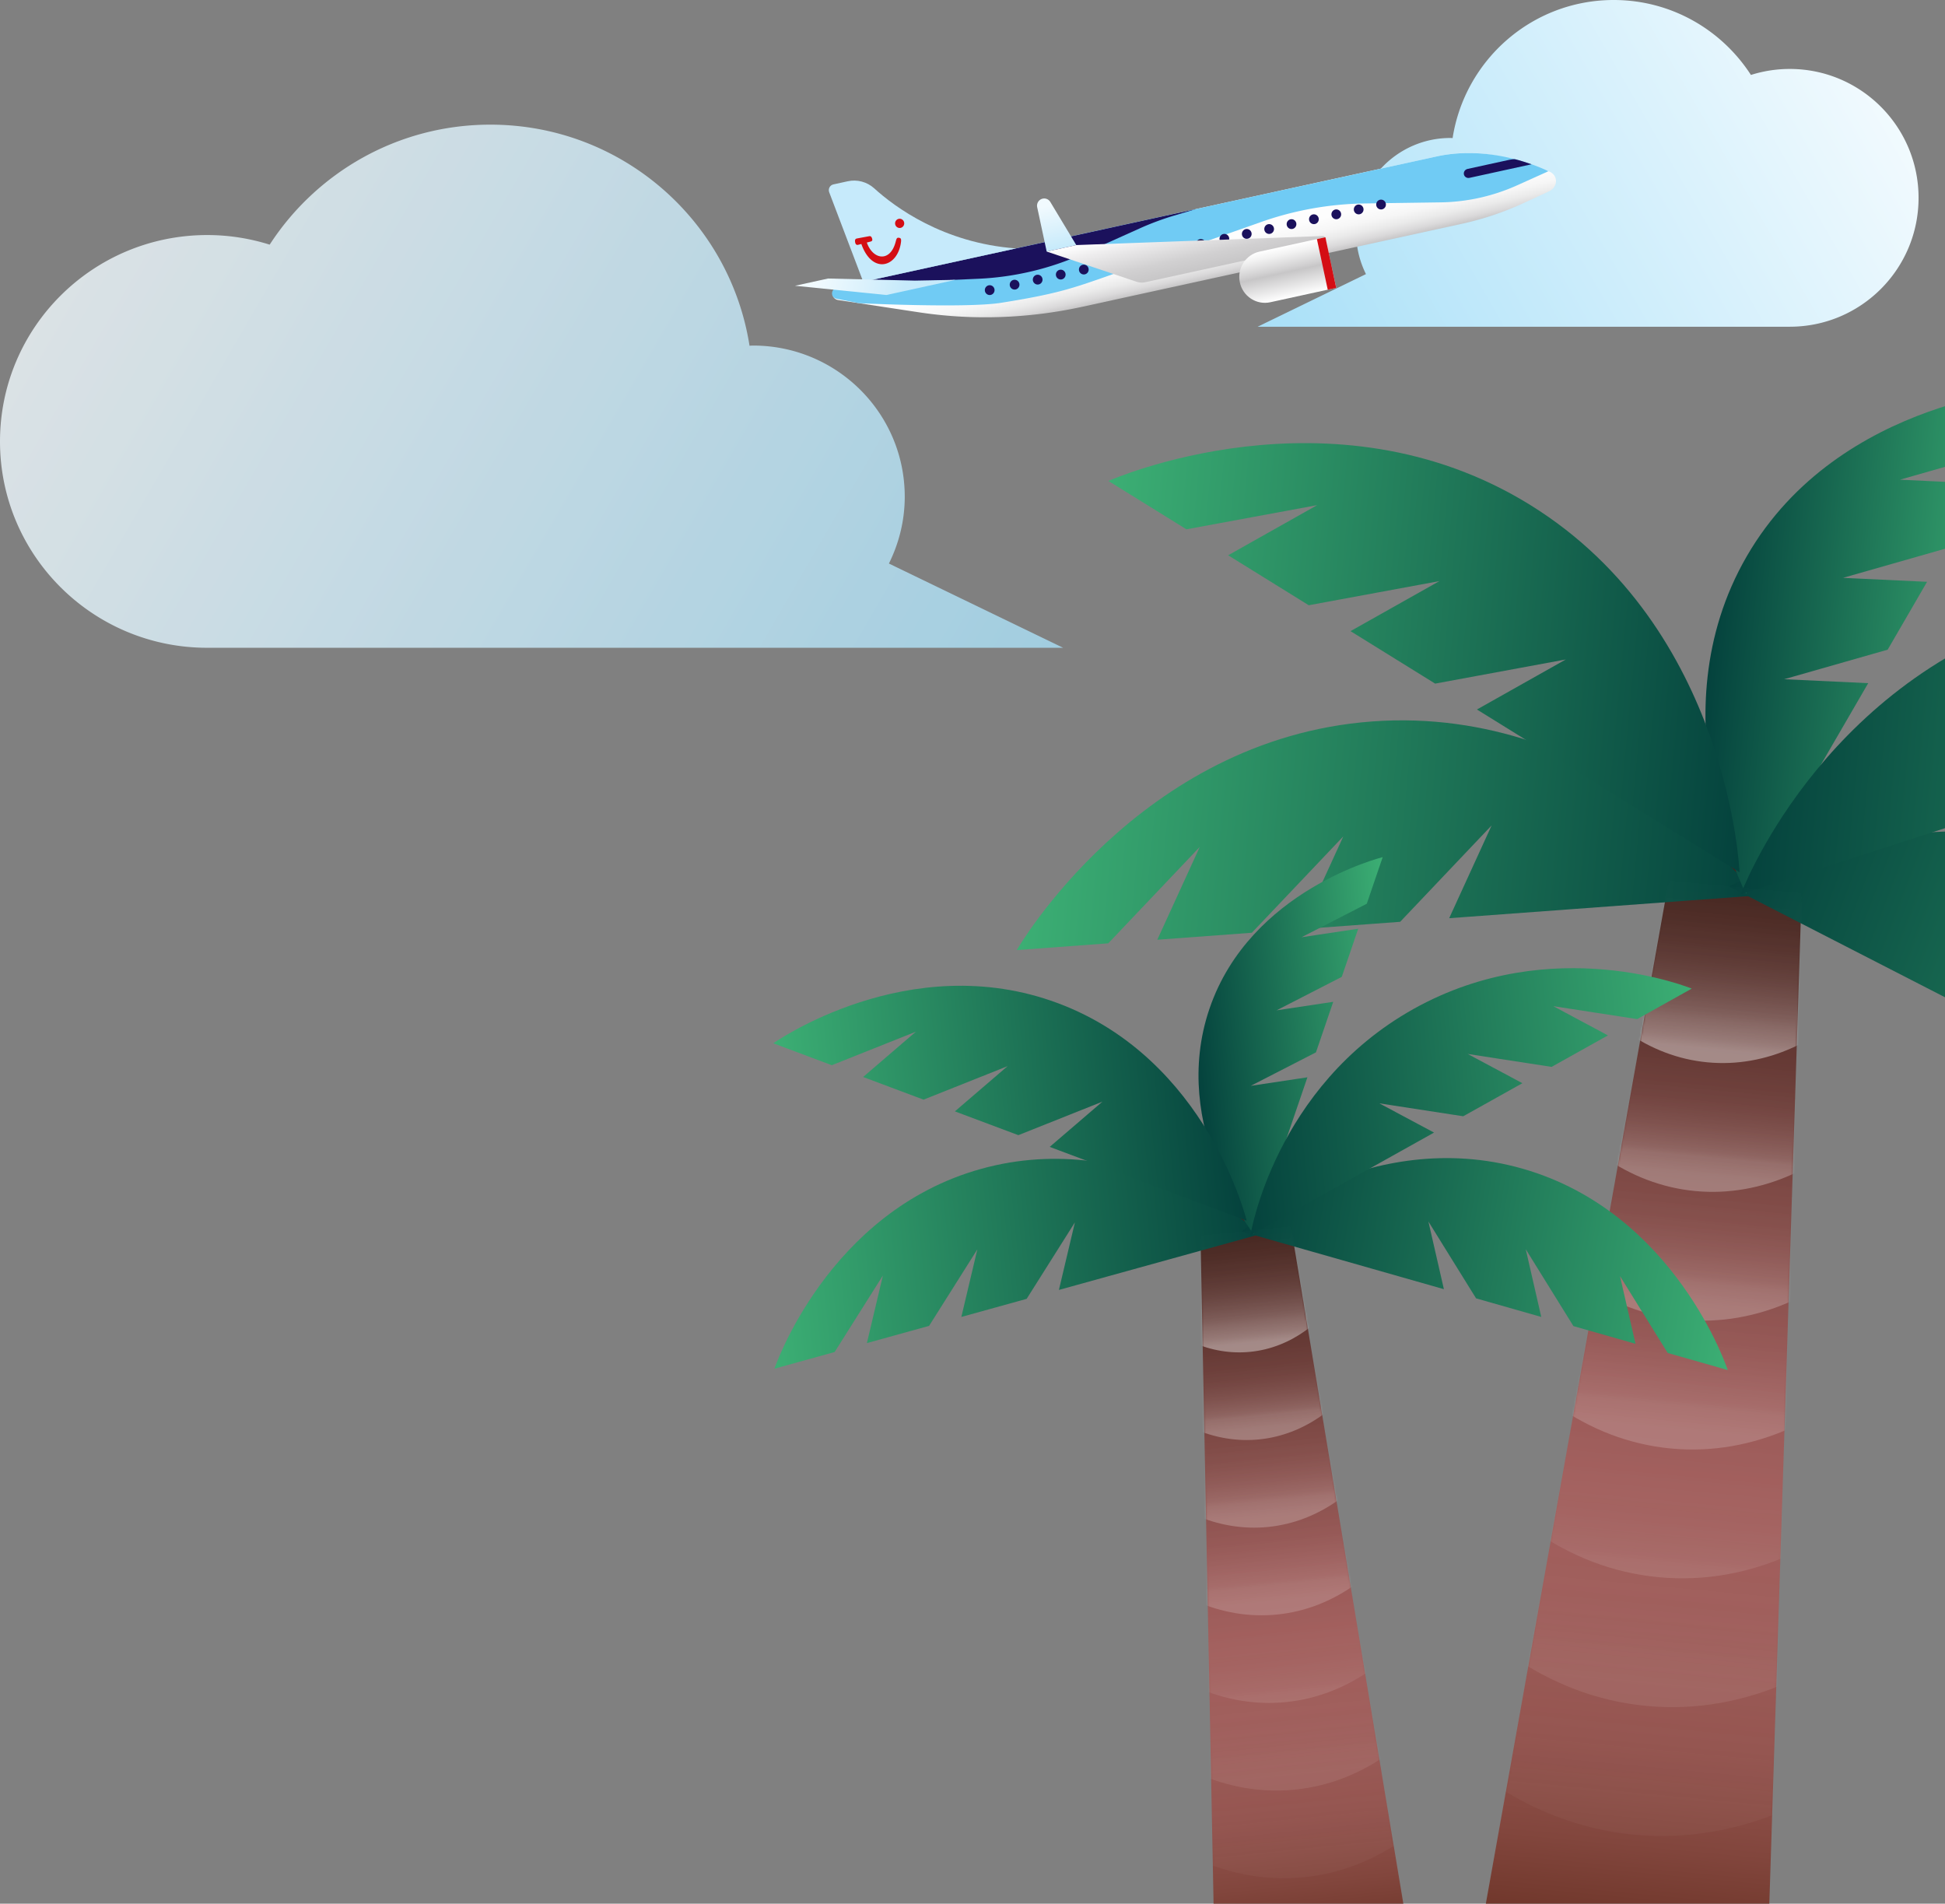 <svg xmlns="http://www.w3.org/2000/svg" fill="none" viewBox="0 0 1030 1008"
preserveAspectRatio="xMaxYMax meet"><rect x="0" y="0" width="1030" height="1008" fill="#808080" stroke="none"/><g clip-path="url(#a)" opacity=".8"><path
fill="url(#b)" d="M470.738 298.393c5.302-10.686 8.382-22.667 8.382-35.407
0-44.197-35.971-80.015-80.356-80.015-.603 0-1.207.063-1.842.095C386.541 116.772
329.139 66 259.673 66c-49.052 0-92.103 25.354-116.867 63.544a110.018 110.018 0 0
0-33.082-5.09C49.115 124.486 0 173.392 0 233.743 0 294.093 49.115 343 109.724
343H563l-92.262-44.607Z"/></g><g clip-path="url(#c)"><path fill="url(#d)"
d="m780.815 1041.72 107.743-602.476 66.404 6.292-19.542
610.824-154.605-14.64Z"/><path fill="url(#e)" d="m635.339 448.467-22.475 49.117
50.07-3.695 48.434-51.026-22.475 49.117 52.58-3.884 48.434-51.027-22.475 49.117
163.169-12.034s-80.151-101.278-203.972-92.147c-123.806 9.118-188.204
121.064-188.204 121.064l48.465-3.577 48.435-51.026.014.001Z"/><path
fill="url(#f)" d="m1197.62 560.873 1.55 53.983-44.66-22.917-24.71-65.868 1.55
53.983-46.92-24.07-24.7-65.869 1.55 53.983-145.573-74.702s113.303-62.014
223.753-5.34c110.46 56.674 126.11 184.871 126.11
184.871l-43.23-22.184-24.71-65.869-.01-.001Z"/><path fill="url(#g)" d="m1006.15
253.996 44.51 2.111-19.86 34.223-54.814 15.64 44.514 2.097-20.858 35.936-54.818
15.641 44.511 2.096-64.729 111.531s-48.62-94.235.493-178.868c49.126-84.617
155.091-89.178 155.091-89.178l-19.22 33.13-54.82 15.641Z"/><path fill="url(#h)"
d="m697.45 267.511-47.065 26.508 42.673 26.457 69.194-12.784-47.063 26.494 44.81
27.784 69.194-12.784-47.063 26.493 139.057
86.21s-5.24-129.032-110.752-194.46c-105.512-65.413-223.45-12.761-223.45-12.761l41.302
25.602 69.194-12.784-.031.025Z"/><path fill="url(#i)" d="m1187.7 344.787 37.28
30.628-47.77 15.455-62.04-22.6 37.29 30.614-50.17 16.238-62.04-22.6 37.29
30.615-155.675 50.372s40.701-109.58 158.825-147.799c118.12-38.219 215.32 26.749
215.32 26.749l-46.24 14.959-62.04-22.6-.03-.031Z"/><g opacity=".42"><mask id="j"
width="175" height="618" x="780" y="439" maskUnits="userSpaceOnUse"
style="mask-type:luminance"><path fill="#fff" d="m780.815 1041.72
107.743-602.476 66.404 6.292-19.542 610.824-154.605-14.64Z"/></mask><g
mask="url(#j)"><path fill="url(#k)" d="M865.462 971.45c113.599 10.763
217.378-103.878 231.798-256.058
14.42-152.18-65.98-284.271-179.583-295.035-113.599-10.763-217.378
103.878-231.797 256.058-14.419 152.18 65.983 284.272 179.582 295.035Z"
opacity=".1"/><path fill="url(#l)" d="M871.921 903.283c105.028 9.951
200.979-96.04 214.309-236.738
13.33-140.698-61.01-262.823-166.034-272.775-105.028-9.951-200.977 96.04-214.308
236.738-13.331 140.698 61.004 262.823 166.033 272.775Z" opacity=".25"/><path
fill="url(#m)" d="M878.378 835.13c96.458 9.139 184.582-88.209 196.822-217.433
12.24-129.223-56.03-241.389-152.483-250.528-96.458-9.139-184.578 88.209-196.822
217.432C713.651 713.825 781.92 825.99 878.378 835.13Z" opacity=".4"/><path
fill="url(#n)" d="M884.835 766.976c87.896 8.328 168.195-80.375 179.345-198.125
11.16-117.749-51.05-219.955-138.943-228.283-87.895-8.328-168.192 80.376-179.349
198.125-11.157 117.75 51.052 219.956 138.947 228.283Z" opacity=".55"/><path
fill="url(#o)" d="M891.294 698.809c79.325 7.516 151.796-72.538 161.866-178.805
10.06-106.268-46.08-198.507-125.404-206.023-79.324-7.516-151.792 72.538-161.861
178.805-10.068 106.268 46.075 198.507 125.399 206.023Z" opacity=".7"/><path
fill="url(#p)" d="M897.752 630.656c70.761 6.705 135.408-64.705 144.388-159.498
8.98-94.794-41.1-177.074-111.863-183.778-70.762-6.705-135.407 64.705-144.388
159.498-8.982 94.793 41.101 177.074 111.863 183.778Z" opacity=".85"/><path
fill="url(#q)" d="M904.209 562.503c62.191 5.892 119.011-56.874 126.901-140.193
7.89-83.319-36.122-155.639-98.313-161.531-62.191-5.893-119.007 56.874-126.901
140.192-7.894 83.319 36.122 155.639 98.313 161.532Z"/></g></g></g><g
clip-path="url(#r)"><path fill="url(#s)" d="m643.525 1052.12-8.142-416.549
45.17-4.625 68.139 410.404-105.167 10.77Z"/><path fill="url(#t)" d="m467.551
675.385-8.477 35.779 32.937-9.121 25.555-40.505-8.477 35.779 34.587-9.581
25.555-40.505-8.477 35.78 107.338-29.722s-66.973-56.964-148.427-34.41c-81.444
22.543-109.56 105.841-109.56 105.841l31.882-8.83 25.554-40.504.01-.001Z"/><path
fill="url(#u)" d="m857.888 675.698 8.207 35.835-32.862-9.365-25.248-40.692 8.208
35.835-34.52-9.834-25.248-40.693 8.207 35.835-107.116-30.525s67.402-56.462
148.678-33.306c81.275 23.157 108.765 106.666 108.765
106.666l-31.813-9.065-25.249-40.692-.009.001Z"/><path fill="url(#v)" d="m689.268
496.264 29.997-4.506-8.706 25.487-34.52 17.728 29.996-4.516-9.148 26.764-34.519
17.728 29.996-4.516-28.392 83.065s-44.985-56.452-23.444-119.484c21.551-63.023
91.691-80.152 91.691-80.152l-8.431 24.674-34.52 17.728Z"/><path fill="url(#w)"
d="m484.967 546.317-27.899 23.953 32.007 11.992 44.497-17.732-27.9 23.944 33.61
12.594 44.497-17.732-27.9 23.943 104.297
39.074s-20.648-85.45-99.787-115.108c-79.138-29.648-150.879 21.18-150.879
21.18l30.977 11.603 44.497-17.732-.017.021Z"/><path fill="url(#x)" d="m822.547
532.749 28.961 15.493-29.838 16.667-44.424-6.842 28.96 15.484-31.332
17.508-44.425-6.842 28.961 15.484-97.236 54.32s12.609-78.569
86.392-119.785c73.782-41.216 147.311-10.76 147.311-10.76l-28.884
16.133-44.425-6.843-.021-.017Z"/><g opacity=".42"><mask id="y" width="114"
height="423" x="635" y="630" maskUnits="userSpaceOnUse"
style="mask-type:luminance"><path fill="#fff" d="m643.525 1052.12-8.142-416.549
45.17-4.625 68.139 410.404-105.167 10.77Z"/></mask><g mask="url(#y)"><path
fill="url(#z)" d="M690.699 993.96c77.273-7.912 131.323-98.244
120.723-201.761-10.6-103.517-81.835-181.02-159.109-173.107-77.273 7.912-131.322
98.244-120.722 201.761 10.6 103.517 81.835 181.017 159.108 173.107Z"
opacity=".1"/><path fill="url(#A)" d="M685.951 947.591c71.443-7.316
121.415-90.832 111.615-186.538-9.8-95.707-75.661-167.362-147.104-160.046-71.444
7.315-121.415 90.831-111.615 186.538 9.8 95.707 75.661 167.362 147.104 160.046Z"
opacity=".25"/><path fill="url(#B)" d="M681.204 901.231c65.613-6.718
111.507-83.423
102.506-171.325-9.001-87.901-69.488-153.713-135.101-146.994-65.614 6.718-111.507
83.423-102.506 171.325 9.001 87.901 69.488 153.713 135.101 146.994Z"
opacity=".4"/><path fill="url(#C)" d="M676.457 854.872c59.788-6.123
101.608-76.017 93.406-156.113-8.201-80.096-63.319-140.064-123.107-133.942-59.789
6.122-101.608 76.016-93.407 156.113 8.202 80.096 63.319 140.064 123.108
133.942Z" opacity=".55"/><path fill="url(#D)" d="M671.709 808.502c53.958-5.525
91.7-68.603 84.298-140.889-7.402-72.286-57.144-126.407-111.103-120.881-53.959
5.525-91.701 68.603-84.299 140.889 7.402 72.286 57.145 126.407 111.104 120.881Z"
opacity=".7"/><path fill="url(#E)" d="M666.962 762.143c48.134-4.929
81.802-61.197 75.199-125.678-6.603-64.481-50.976-112.757-99.11-107.828-48.134
4.929-81.802 61.196-75.199 125.677 6.602 64.481 50.975 112.758 99.11 107.829Z"
opacity=".85"/><path fill="url(#F)" d="M662.214 715.783c42.305-4.332
71.894-53.788 66.091-110.464-5.804-56.676-44.803-99.109-87.107-94.777-42.304
4.332-71.894 53.788-66.09 110.464 5.803 56.676 44.802 99.109 87.106
94.777Z"/></g></g></g><g clip-path="url(#G)"><path fill="url(#H)" d="M723.356
145.141c-3.296-6.674-5.21-14.157-5.21-22.114 0-27.603 22.362-49.973
49.955-49.973.375 0 .75.04 1.144.06C775.699 31.708 811.384 0 854.569 0c30.494 0
57.258 15.835 72.653 39.686a68.11 68.11 0 0 1 20.566-3.179c37.679.02 68.212
30.565 68.212 68.257 0 37.691-30.533 68.236-68.212
68.236H666l57.356-27.859Z"/></g><g clip-path="url(#I)"><path fill="url(#J)"
d="m501.522 139.525 259.353-56.707c13.198-2.886 26.836-2.33 39.286 1.602l19.781
6.248c5.261 1.66 5.444 8.288.288 10.672l-13.146 6.084a160.101 160.101 0 0
1-33.005 11.09l-200.821 43.904c-28.686 6.274-58.188 7.273-86.691
2.939l-42.633-6.48c-4.089-.624-4-5.894.115-6.793l57.462-12.564.011.005Z"/><path
fill="#70CBF4" d="M454.889 160.542s56.672 2.764 75.371-.222c26.637-4.255
35.845-6.978 52.876-12.967l84.856-29.859c17.591-6.19 36.117-9.499 54.675-9.763 0
0 30.224-.434 40.3-.582a102.101 102.101 0 0 0
40.373-8.991l16.613-7.49s-28.336-14.568-59.072-7.85l-317.48
69.414c-3.571.783-3.765 5.318-.256 6.005l11.744 2.305Z"/><path fill="#1B115C"
d="m450.837 150.604 67.391-3.007c18.992-.851 37.905-5.344
55.208-13.125l30.14-13.548a147.808 147.808 0 0 1
18.281-6.797l11.404-3.405-182.424 39.882Z"/><path fill="#C6EAFB" d="m457.143
149.225-18.03-47.425c-.679-1.781.377-3.758 2.223-4.16l7.566-1.655c5.025-1.099
10.259.291 14.082 3.764 10.709 9.737 36.462 28.982 75.062 31.784l-80.893
17.686-.01.006Z"/><path fill="#1B115C" d="m799.382 84.594-22.224
4.858c-1.343.296-2.211 1.591-1.929 2.897.277 1.305 1.595 2.125 2.944
1.829l32.885-7.19c-2.437-.824-6.201-2.082-8.706-2.668-.507-.122-2.453.158-2.965.274h-.005Z"/><path
fill="url(#K)" d="m554.282 133.193-5.02-23.454c-.444-2.072.858-4.112
2.908-4.556a3.78 3.78 0 0 1 4.042 1.755l13.747 22.829-15.677
3.431v-.005Z"/><path fill="url(#L)" d="m484.496 148.585-45.953-1.11L421
151.313l48.379 4.889 36.734-8.035-21.617.418Z"/><path fill="#1B115C" d="M731.358
110.913c1.423 0 2.577-1.167 2.577-2.606 0-1.439-1.154-2.606-2.577-2.606-1.424
0-2.578 1.167-2.578 2.606 0 1.439 1.154 2.606 2.578 2.606ZM719.503 113.503c1.424
0 2.578-1.167 2.578-2.606 0-1.439-1.154-2.606-2.578-2.606-1.423 0-2.577
1.167-2.577 2.606 0 1.439 1.154 2.606 2.577 2.606ZM707.649 116.093c1.424 0
2.578-1.167 2.578-2.606 0-1.439-1.154-2.606-2.578-2.606-1.423 0-2.578
1.167-2.578 2.606 0 1.439 1.155 2.606 2.578 2.606ZM695.795 118.683c1.424 0
2.578-1.167 2.578-2.606 0-1.439-1.154-2.606-2.578-2.606s-2.578 1.167-2.578
2.606c0 1.439 1.154 2.606 2.578 2.606ZM683.941 121.278c1.424 0 2.578-1.166
2.578-2.606 0-1.439-1.154-2.606-2.578-2.606s-2.578 1.167-2.578 2.606c0 1.44
1.154 2.606 2.578 2.606ZM672.092 123.868c1.424 0 2.578-1.166 2.578-2.606
0-1.439-1.154-2.606-2.578-2.606s-2.578 1.167-2.578 2.606c0 1.44 1.154 2.606
2.578 2.606ZM660.238 126.458c1.423 0 2.578-1.166 2.578-2.606
0-1.439-1.155-2.605-2.578-2.605-1.424 0-2.578 1.166-2.578 2.605 0 1.44 1.154
2.606 2.578 2.606ZM648.384 129.054c1.423 0 2.578-1.167 2.578-2.606
0-1.439-1.155-2.606-2.578-2.606-1.424 0-2.578 1.167-2.578 2.606 0 1.439 1.154
2.606 2.578 2.606Z"/><path fill="#272156" d="M635.902 131.781c1.424 0
2.578-1.166 2.578-2.606 0-1.439-1.154-2.606-2.578-2.606s-2.578 1.167-2.578
2.606c0 1.44 1.154 2.606 2.578 2.606ZM624.147 134.35c1.424 0 2.578-1.167
2.578-2.606 0-1.439-1.154-2.606-2.578-2.606s-2.578 1.167-2.578 2.606c0 1.439
1.154 2.606 2.578 2.606ZM611.645 137.083c1.423 0 2.577-1.167 2.577-2.606
0-1.439-1.154-2.606-2.577-2.606-1.424 0-2.578 1.167-2.578 2.606 0 1.439 1.154
2.606 2.578 2.606Z"/><path fill="#1B115C" d="M561.728 147.998c1.424 0
2.578-1.166 2.578-2.606 0-1.439-1.154-2.606-2.578-2.606-1.423 0-2.577
1.167-2.577 2.606 0 1.44 1.154 2.606 2.577 2.606ZM549.513 150.668c1.424 0
2.578-1.167 2.578-2.606 0-1.439-1.154-2.606-2.578-2.606-1.423 0-2.577
1.167-2.577 2.606 0 1.439 1.154 2.606 2.577 2.606ZM537.293 153.337c1.424 0
2.578-1.167 2.578-2.606 0-1.439-1.154-2.606-2.578-2.606s-2.578 1.167-2.578
2.606c0 1.439 1.154 2.606 2.578 2.606ZM524.106 156.223c1.423 0 2.578-1.167
2.578-2.606 0-1.439-1.155-2.606-2.578-2.606-1.424 0-2.578 1.167-2.578 2.606 0
1.439 1.154 2.606 2.578 2.606ZM573.943 145.329c1.424 0 2.578-1.167 2.578-2.606
0-1.439-1.154-2.606-2.578-2.606-1.423 0-2.578 1.167-2.578 2.606 0 1.439 1.155
2.606 2.578 2.606Z"/><path fill="url(#M)" d="m700.318 124.984-130.354
4.778-15.676 3.431 47.458 15.958c1.433.481 2.975.666 4.455.348.011 0 .021 0
.032-.005l94.566-20.673c2.291-.502 1.867-3.917-.476-3.832l-.005-.005Z"/><path
fill="url(#N)" d="M666.968 133.24c-7.321 1.602-11.97 8.896-10.385 16.296 1.584
7.401 8.8 12.1 16.121 10.498l34.903-7.633-5.731-26.794-34.903
7.633h-.005Z"/><path fill="#D40E14" d="m701.876 125.625-4.483.98 5.731 26.793
4.482-.979-5.73-26.794ZM453.812 126.268l6.4-1.189c.628-.116 1.14 0
1.485.861.387.962.429 1.676-.669 1.967l-1.982.518c3.2 9.176 12.409 10.645
15.269-.407.471-1.829.675-2.183 1.563-2.13 1.208.074 1.48.644 1.235 2.447-1.789
13.304-15.248
17.105-20.979.851l-1.611.423c-1.312.343-1.569-.783-1.684-1.412-.224-1.247.152-1.776.973-1.929ZM475.988
115.871a2.42 2.42 0 0 1 2.814 1.961c.24 1.327-.628 2.601-1.94 2.844a2.42 2.42 0
0 1-2.814-1.961c-.24-1.327.628-2.601 1.94-2.844Z"/></g><defs><linearGradient
id="b" x1="47.115" x2="528.602" y1="123.158" y2="402.345"
gradientUnits="userSpaceOnUse"><stop stop-color="#F1FAFE"/><stop offset="1"
stop-color="#A9E0F8"/></linearGradient><linearGradient id="d" x1="858.125"
x2="915.659" y1="1049.04" y2="441.812" gradientUnits="userSpaceOnUse"><stop
stop-color="#602B1B"/><stop offset=".03" stop-color="#6A3225"/><stop
offset=".12" stop-color="#82463D"/><stop offset=".21"
stop-color="#94544F"/><stop offset=".32" stop-color="#9E5C59"/><stop
offset=".43" stop-color="#A25F5D"/><stop offset=".53"
stop-color="#995957"/><stop offset=".68" stop-color="#814B47"/><stop
offset=".86" stop-color="#5B332E"/><stop offset="1"
stop-color="#3C2019"/></linearGradient><linearGradient id="e" x1="545.089"
x2="931.059" y1="432.744" y2="469.314" gradientUnits="userSpaceOnUse"><stop
stop-color="#3CAF74"/><stop offset="1"
stop-color="#04423D"/></linearGradient><linearGradient id="f" x1="923.251"
x2="1288.55" y1="449.561" y2="588.558" gradientUnits="userSpaceOnUse"><stop
stop-color="#04423D"/><stop offset="1"
stop-color="#3CAF74"/></linearGradient><linearGradient id="g" x1="906.917"
x2="1066.91" y1="330.208" y2="345.367" gradientUnits="userSpaceOnUse"><stop
stop-color="#04423D"/><stop offset="1"
stop-color="#3CAF74"/></linearGradient><linearGradient id="h" x1="580.199"
x2="930.886" y1="326.291" y2="359.518" gradientUnits="userSpaceOnUse"><stop
stop-color="#3CAF74"/><stop offset="1"
stop-color="#04423D"/></linearGradient><linearGradient id="i" x1="930.47"
x2="1289.92" y1="382.69" y2="416.747" gradientUnits="userSpaceOnUse"><stop
stop-color="#04423D"/><stop offset="1"
stop-color="#3CAF74"/></linearGradient><linearGradient id="k" x1="866.729"
x2="916.696" y1="958.079" y2="430.71" gradientUnits="userSpaceOnUse"><stop
stop-color="#fff" stop-opacity=".78"/><stop offset=".03" stop-color="#fff"
stop-opacity=".61"/><stop offset=".04" stop-color="#fff"
stop-opacity=".47"/><stop offset=".06" stop-color="#fff"
stop-opacity=".34"/><stop offset=".08" stop-color="#fff"
stop-opacity=".23"/><stop offset=".1" stop-color="#fff"
stop-opacity=".15"/><stop offset=".12" stop-color="#fff"
stop-opacity=".08"/><stop offset=".15" stop-color="#fff"
stop-opacity=".03"/><stop offset=".19" stop-color="#fff" stop-opacity="0"/><stop
offset=".3" stop-color="#fff" stop-opacity="0"/></linearGradient><linearGradient
id="l" x1="873.091" x2="919.29" y1="890.927" y2="403.333"
gradientUnits="userSpaceOnUse"><stop stop-color="#fff" stop-opacity=".78"/><stop
offset=".03" stop-color="#fff" stop-opacity=".61"/><stop offset=".04"
stop-color="#fff" stop-opacity=".47"/><stop offset=".06" stop-color="#fff"
stop-opacity=".34"/><stop offset=".08" stop-color="#fff"
stop-opacity=".23"/><stop offset=".1" stop-color="#fff"
stop-opacity=".15"/><stop offset=".12" stop-color="#fff"
stop-opacity=".08"/><stop offset=".15" stop-color="#fff"
stop-opacity=".03"/><stop offset=".19" stop-color="#fff" stop-opacity="0"/><stop
offset=".3" stop-color="#fff" stop-opacity="0"/><stop offset=".5"
stop-color="#fff" stop-opacity="0"/></linearGradient><linearGradient id="m"
x1="6570.68" x2="6611.7" y1="1363.01" y2="915.059"
gradientUnits="userSpaceOnUse"><stop stop-color="#fff" stop-opacity=".78"/><stop
offset=".03" stop-color="#fff" stop-opacity=".61"/><stop offset=".04"
stop-color="#fff" stop-opacity=".47"/><stop offset=".06" stop-color="#fff"
stop-opacity=".34"/><stop offset=".08" stop-color="#fff"
stop-opacity=".23"/><stop offset=".1" stop-color="#fff"
stop-opacity=".15"/><stop offset=".12" stop-color="#fff"
stop-opacity=".08"/><stop offset=".15" stop-color="#fff"
stop-opacity=".03"/><stop offset=".19" stop-color="#fff" stop-opacity="0"/><stop
offset=".3" stop-color="#fff" stop-opacity="0"/><stop offset=".5"
stop-color="#fff" stop-opacity="0"/></linearGradient><linearGradient id="n"
x1="885.816" x2="924.478" y1="756.624" y2="348.579"
gradientUnits="userSpaceOnUse"><stop stop-color="#fff" stop-opacity=".78"/><stop
offset=".03" stop-color="#fff" stop-opacity=".61"/><stop offset=".04"
stop-color="#fff" stop-opacity=".47"/><stop offset=".06" stop-color="#fff"
stop-opacity=".34"/><stop offset=".08" stop-color="#fff"
stop-opacity=".23"/><stop offset=".1" stop-color="#fff"
stop-opacity=".15"/><stop offset=".12" stop-color="#fff"
stop-opacity=".08"/><stop offset=".15" stop-color="#fff"
stop-opacity=".03"/><stop offset=".19" stop-color="#fff" stop-opacity="0"/><stop
offset=".3" stop-color="#fff" stop-opacity="0"/><stop offset=".5"
stop-color="#fff" stop-opacity="0"/></linearGradient><linearGradient id="o"
x1="892.179" x2="927.072" y1="689.472" y2="321.202"
gradientUnits="userSpaceOnUse"><stop stop-color="#fff" stop-opacity=".78"/><stop
offset=".03" stop-color="#fff" stop-opacity=".61"/><stop offset=".04"
stop-color="#fff" stop-opacity=".47"/><stop offset=".06" stop-color="#fff"
stop-opacity=".34"/><stop offset=".08" stop-color="#fff"
stop-opacity=".23"/><stop offset=".1" stop-color="#fff"
stop-opacity=".15"/><stop offset=".12" stop-color="#fff"
stop-opacity=".08"/><stop offset=".15" stop-color="#fff"
stop-opacity=".03"/><stop offset=".19" stop-color="#fff" stop-opacity="0"/><stop
offset=".3" stop-color="#fff" stop-opacity="0"/><stop offset=".5"
stop-color="#fff" stop-opacity="0"/></linearGradient><linearGradient id="p"
x1="898.54" x2="929.666" y1="622.334" y2="293.826"
gradientUnits="userSpaceOnUse"><stop stop-color="#fff" stop-opacity=".78"/><stop
offset=".03" stop-color="#fff" stop-opacity=".61"/><stop offset=".04"
stop-color="#fff" stop-opacity=".47"/><stop offset=".06" stop-color="#fff"
stop-opacity=".34"/><stop offset=".08" stop-color="#fff"
stop-opacity=".23"/><stop offset=".1" stop-color="#fff"
stop-opacity=".15"/><stop offset=".12" stop-color="#fff"
stop-opacity=".08"/><stop offset=".15" stop-color="#fff"
stop-opacity=".03"/><stop offset=".19" stop-color="#fff" stop-opacity="0"/><stop
offset=".3" stop-color="#fff" stop-opacity="0"/><stop offset=".5"
stop-color="#fff" stop-opacity="0"/></linearGradient><linearGradient id="q"
x1="904.903" x2="932.26" y1="555.183" y2="266.449"
gradientUnits="userSpaceOnUse"><stop stop-color="#fff" stop-opacity=".96"/><stop
offset=".02" stop-color="#fff" stop-opacity=".78"/><stop offset=".05"
stop-color="#fff" stop-opacity=".61"/><stop offset=".07" stop-color="#fff"
stop-opacity=".47"/><stop offset=".1" stop-color="#fff"
stop-opacity=".34"/><stop offset=".13" stop-color="#fff"
stop-opacity=".23"/><stop offset=".16" stop-color="#fff"
stop-opacity=".15"/><stop offset=".2" stop-color="#fff"
stop-opacity=".08"/><stop offset=".25" stop-color="#fff"
stop-opacity=".03"/><stop offset=".31" stop-color="#fff" stop-opacity="0"/><stop
offset=".5" stop-color="#fff" stop-opacity="0"/></linearGradient><linearGradient
id="s" x1="696.113" x2="653.817" y1="1046.74" y2="633.684"
gradientUnits="userSpaceOnUse"><stop stop-color="#602B1B"/><stop offset=".03"
stop-color="#6A3225"/><stop offset=".12" stop-color="#82463D"/><stop
offset=".21" stop-color="#94544F"/><stop offset=".32"
stop-color="#9E5C59"/><stop offset=".43" stop-color="#A25F5D"/><stop
offset=".53" stop-color="#995957"/><stop offset=".68"
stop-color="#814B47"/><stop offset=".86" stop-color="#5B332E"/><stop offset="1"
stop-color="#3C2019"/></linearGradient><linearGradient id="t" x1="405.207"
x2="667.755" y1="676.883" y2="649.998" gradientUnits="userSpaceOnUse"><stop
stop-color="#3CAF74"/><stop offset="1"
stop-color="#04423D"/></linearGradient><linearGradient id="u" x1="659.917"
x2="922.274" y1="637.848" y2="682.096" gradientUnits="userSpaceOnUse"><stop
stop-color="#04423D"/><stop offset="1"
stop-color="#3CAF74"/></linearGradient><linearGradient id="v" x1="633.148"
x2="741.98" y1="560.335" y2="549.191" gradientUnits="userSpaceOnUse"><stop
stop-color="#04423D"/><stop offset="1"
stop-color="#3CAF74"/></linearGradient><linearGradient id="w" x1="414.499"
x2="653.046" y1="601.145" y2="576.718" gradientUnits="userSpaceOnUse"><stop
stop-color="#3CAF74"/><stop offset="1"
stop-color="#04423D"/></linearGradient><linearGradient id="x" x1="655.848"
x2="900.355" y1="592.243" y2="567.206" gradientUnits="userSpaceOnUse"><stop
stop-color="#04423D"/><stop offset="1"
stop-color="#3CAF74"/></linearGradient><linearGradient id="z" x1="689.768"
x2="653.035" y1="984.865" y2="626.134" gradientUnits="userSpaceOnUse"><stop
stop-color="#fff" stop-opacity=".78"/><stop offset=".03" stop-color="#fff"
stop-opacity=".61"/><stop offset=".04" stop-color="#fff"
stop-opacity=".47"/><stop offset=".06" stop-color="#fff"
stop-opacity=".34"/><stop offset=".08" stop-color="#fff"
stop-opacity=".23"/><stop offset=".1" stop-color="#fff"
stop-opacity=".15"/><stop offset=".12" stop-color="#fff"
stop-opacity=".08"/><stop offset=".15" stop-color="#fff"
stop-opacity=".03"/><stop offset=".19" stop-color="#fff" stop-opacity="0"/><stop
offset=".3" stop-color="#fff" stop-opacity="0"/></linearGradient><linearGradient
id="A" x1="685.09" x2="651.128" y1="939.186" y2="607.511"
gradientUnits="userSpaceOnUse"><stop stop-color="#fff" stop-opacity=".78"/><stop
offset=".03" stop-color="#fff" stop-opacity=".61"/><stop offset=".04"
stop-color="#fff" stop-opacity=".47"/><stop offset=".06" stop-color="#fff"
stop-opacity=".34"/><stop offset=".08" stop-color="#fff"
stop-opacity=".23"/><stop offset=".1" stop-color="#fff"
stop-opacity=".15"/><stop offset=".12" stop-color="#fff"
stop-opacity=".08"/><stop offset=".15" stop-color="#fff"
stop-opacity=".03"/><stop offset=".19" stop-color="#fff" stop-opacity="0"/><stop
offset=".3" stop-color="#fff" stop-opacity="0"/><stop offset=".5"
stop-color="#fff" stop-opacity="0"/></linearGradient><linearGradient id="B"
x1="4551.75" x2="4519.59" y1="497.091" y2="192.57"
gradientUnits="userSpaceOnUse"><stop stop-color="#fff" stop-opacity=".78"/><stop
offset=".03" stop-color="#fff" stop-opacity=".61"/><stop offset=".04"
stop-color="#fff" stop-opacity=".47"/><stop offset=".06" stop-color="#fff"
stop-opacity=".34"/><stop offset=".08" stop-color="#fff"
stop-opacity=".23"/><stop offset=".1" stop-color="#fff"
stop-opacity=".15"/><stop offset=".12" stop-color="#fff"
stop-opacity=".08"/><stop offset=".15" stop-color="#fff"
stop-opacity=".03"/><stop offset=".19" stop-color="#fff" stop-opacity="0"/><stop
offset=".3" stop-color="#fff" stop-opacity="0"/><stop offset=".5"
stop-color="#fff" stop-opacity="0"/></linearGradient><linearGradient id="C"
x1="675.736" x2="647.314" y1="847.829" y2="570.266"
gradientUnits="userSpaceOnUse"><stop stop-color="#fff" stop-opacity=".78"/><stop
offset=".03" stop-color="#fff" stop-opacity=".61"/><stop offset=".04"
stop-color="#fff" stop-opacity=".47"/><stop offset=".06" stop-color="#fff"
stop-opacity=".34"/><stop offset=".08" stop-color="#fff"
stop-opacity=".23"/><stop offset=".1" stop-color="#fff"
stop-opacity=".15"/><stop offset=".12" stop-color="#fff"
stop-opacity=".08"/><stop offset=".15" stop-color="#fff"
stop-opacity=".03"/><stop offset=".19" stop-color="#fff" stop-opacity="0"/><stop
offset=".3" stop-color="#fff" stop-opacity="0"/><stop offset=".5"
stop-color="#fff" stop-opacity="0"/></linearGradient><linearGradient id="D"
x1="671.058" x2="645.407" y1="802.151" y2="551.644"
gradientUnits="userSpaceOnUse"><stop stop-color="#fff" stop-opacity=".78"/><stop
offset=".03" stop-color="#fff" stop-opacity=".61"/><stop offset=".04"
stop-color="#fff" stop-opacity=".47"/><stop offset=".06" stop-color="#fff"
stop-opacity=".34"/><stop offset=".08" stop-color="#fff"
stop-opacity=".23"/><stop offset=".1" stop-color="#fff"
stop-opacity=".15"/><stop offset=".12" stop-color="#fff"
stop-opacity=".08"/><stop offset=".15" stop-color="#fff"
stop-opacity=".03"/><stop offset=".19" stop-color="#fff" stop-opacity="0"/><stop
offset=".3" stop-color="#fff" stop-opacity="0"/><stop offset=".5"
stop-color="#fff" stop-opacity="0"/></linearGradient><linearGradient id="E"
x1="666.382" x2="643.5" y1="756.482" y2="533.021"
gradientUnits="userSpaceOnUse"><stop stop-color="#fff" stop-opacity=".78"/><stop
offset=".03" stop-color="#fff" stop-opacity=".61"/><stop offset=".04"
stop-color="#fff" stop-opacity=".47"/><stop offset=".06" stop-color="#fff"
stop-opacity=".34"/><stop offset=".08" stop-color="#fff"
stop-opacity=".23"/><stop offset=".1" stop-color="#fff"
stop-opacity=".15"/><stop offset=".12" stop-color="#fff"
stop-opacity=".08"/><stop offset=".15" stop-color="#fff"
stop-opacity=".03"/><stop offset=".19" stop-color="#fff" stop-opacity="0"/><stop
offset=".3" stop-color="#fff" stop-opacity="0"/><stop offset=".5"
stop-color="#fff" stop-opacity="0"/></linearGradient><linearGradient id="F"
x1="661.705" x2="641.593" y1="710.804" y2="514.399"
gradientUnits="userSpaceOnUse"><stop stop-color="#fff" stop-opacity=".96"/><stop
offset=".02" stop-color="#fff" stop-opacity=".78"/><stop offset=".05"
stop-color="#fff" stop-opacity=".61"/><stop offset=".07" stop-color="#fff"
stop-opacity=".47"/><stop offset=".1" stop-color="#fff"
stop-opacity=".34"/><stop offset=".13" stop-color="#fff"
stop-opacity=".23"/><stop offset=".16" stop-color="#fff"
stop-opacity=".15"/><stop offset=".2" stop-color="#fff"
stop-opacity=".08"/><stop offset=".25" stop-color="#fff"
stop-opacity=".03"/><stop offset=".31" stop-color="#fff" stop-opacity="0"/><stop
offset=".5" stop-color="#fff" stop-opacity="0"/></linearGradient><linearGradient
id="H" x1="986.71" x2="686.69" y1="35.698" y2="208.861"
gradientUnits="userSpaceOnUse"><stop stop-color="#F1FAFE"/><stop offset="1"
stop-color="#A9E0F8"/></linearGradient><linearGradient id="J" x1="629.444"
x2="637.492" y1="111.566" y2="148.388" gradientUnits="userSpaceOnUse"><stop
stop-color="#fff"/><stop offset=".5" stop-color="#FDFDFD"/><stop offset=".68"
stop-color="#F6F6F6"/><stop offset=".81" stop-color="#EAEAEA"/><stop
offset=".92" stop-color="#DAD9DA"/><stop offset="1"
stop-color="#C7C6C7"/></linearGradient><linearGradient id="K" x1="556.306"
x2="562.244" y1="104.286" y2="131.456" gradientUnits="userSpaceOnUse"><stop
offset=".15" stop-color="#F1FAFE"/><stop offset=".63"
stop-color="#DAF1FC"/><stop offset="1"
stop-color="#C6EAFB"/></linearGradient><linearGradient id="L" x1="426.105"
x2="479.239" y1="141.769" y2="152.843" gradientUnits="userSpaceOnUse"><stop
offset=".15" stop-color="#F1FAFE"/><stop offset=".63"
stop-color="#DAF1FC"/><stop offset="1"
stop-color="#C6EAFB"/></linearGradient><linearGradient id="M" x1="625.652"
x2="631.422" y1="117.598" y2="143.999" gradientUnits="userSpaceOnUse"><stop
stop-color="#fff"/><stop offset=".25" stop-color="#EEEDEE"/><stop offset=".72"
stop-color="#D1D0D1"/><stop offset="1"
stop-color="#C7C6C7"/></linearGradient><linearGradient id="N" x1="677.793"
x2="683.643" y1="130.889" y2="157.657" gradientUnits="userSpaceOnUse"><stop
stop-color="#fff"/><stop offset=".15" stop-color="#F2F2F2"/><stop offset=".43"
stop-color="#D1D0D1"/><stop offset=".5" stop-color="#C7C6C7"/><stop offset="1"
stop-color="#fff"/></linearGradient><clipPath id="a"><path fill="#fff" d="M0
66h563v277H0z"/></clipPath><clipPath id="c"><path fill="#fff" d="m571.215 157
736.7 69.801-81.214 857.161-736.7-69.8z"/></clipPath><clipPath id="r"><path
fill="#fff" d="M386 489.314 887.125 438l59.704 583.065-501.124
51.314z"/></clipPath><clipPath id="G"><path fill="#fff" d="M1016
0H666v173h350z"/></clipPath><clipPath id="I"><path fill="#fff" d="M421
81h403v87H421z"/></clipPath></defs></svg>
